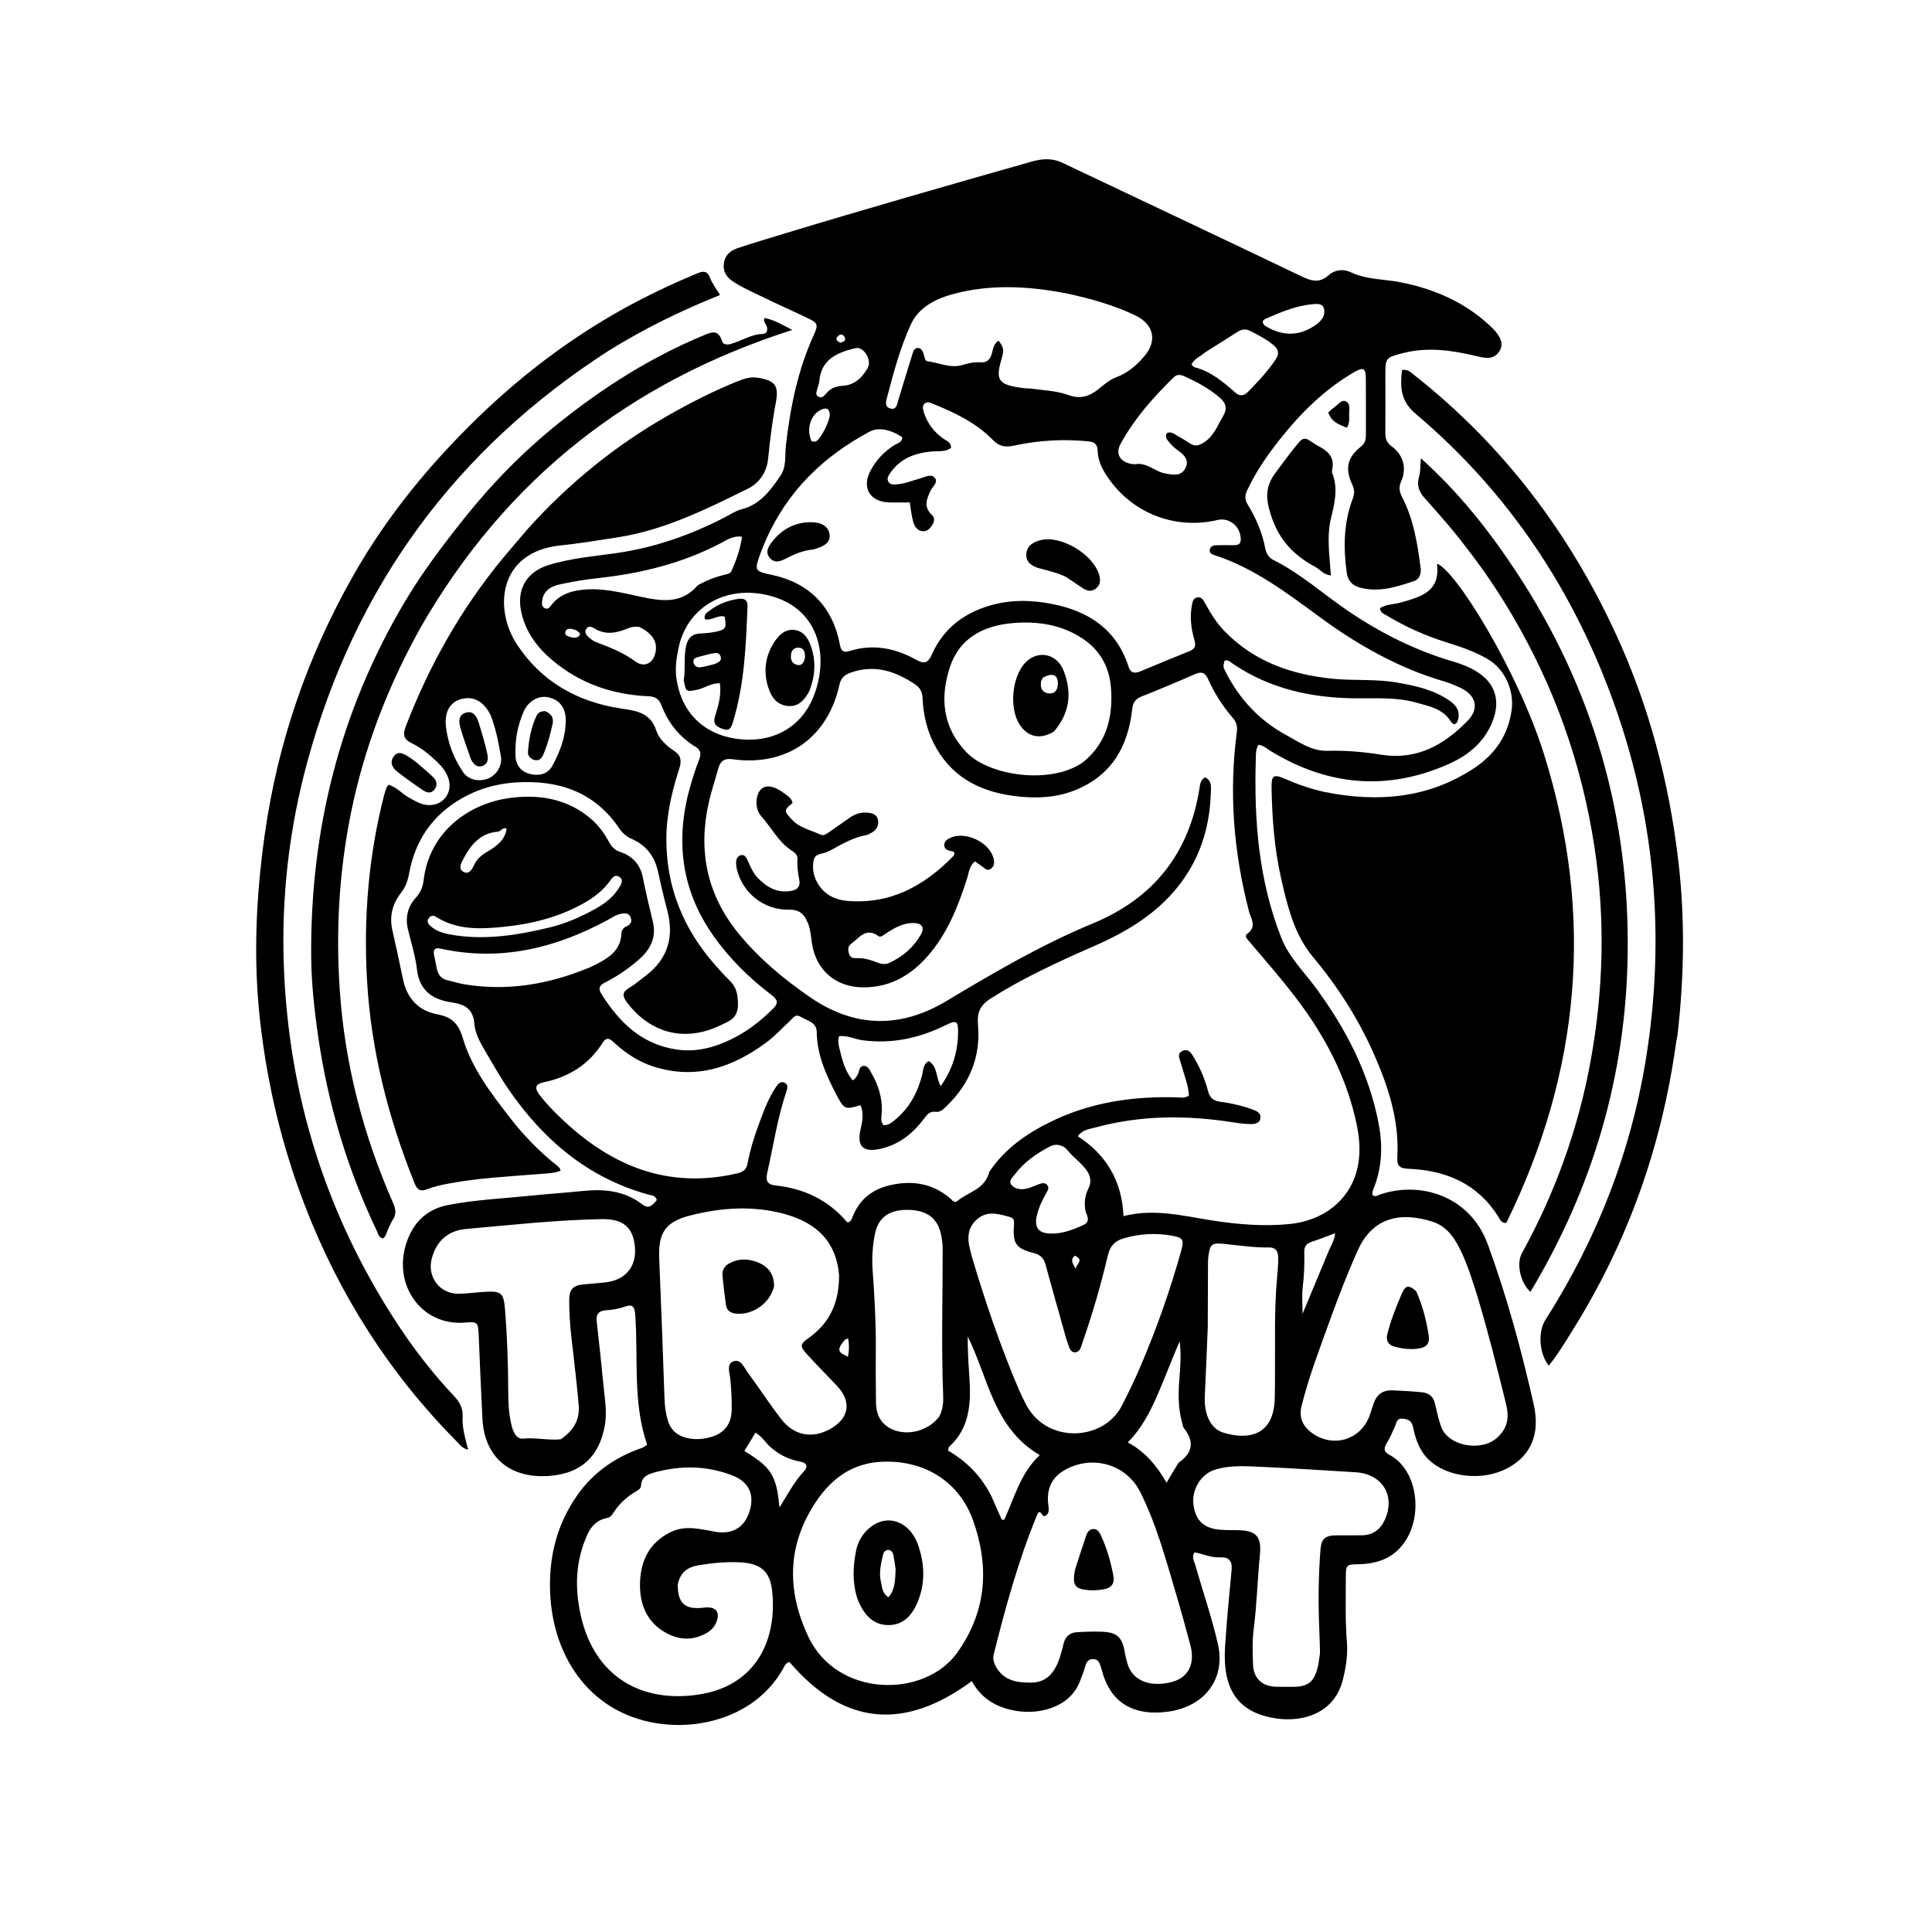 <svg version="1.1" id="Layer_1" xmlns="http://www.w3.org/2000/svg" xmlns:xlink="http://www.w3.org/1999/xlink" x="0px" y="0px"
	 width="100%" viewBox="0 0 1024 1024" enable-background="new 0 0 1024 1024" xml:space="preserve">
<path fill="#000000" opacity="1" stroke="none" 
	d="
M407.898,159.188 
	C401.463,155.968 395.138,153.376 389.319,149.743 
	C385.649,147.452 383.235,144.73 383.643,140.064 
	C384.053,135.379 386.964,132.855 390.964,131.526 
	C399.016,128.849 407.146,126.402 415.268,123.94 
	C458.909,110.708 502.752,98.172 546.613,85.695 
	C552.231,84.097 557.584,83.659 563.101,86.281 
	C605.37,106.375 647.733,126.272 689.927,146.522 
	C695.304,149.102 699.494,150.138 704.332,145.765 
	C707.495,142.906 712.205,142.511 715.732,144.207 
	C724.287,148.32 733.57,147.865 742.475,149.64 
	C760.146,153.165 776.138,160.057 789.48,172.456 
	C789.968,172.91 790.477,173.343 790.945,173.816 
	C795.723,178.63 797.001,182.497 794.74,186.096 
	C791.644,191.026 786.816,189.754 782.562,188.745 
	C769.637,185.68 756.758,183.759 743.58,187.16 
	C734.457,189.514 734.266,189.631 734.273,198.758 
	C734.28,209.09 734.35,219.423 734.263,229.755 
	C734.238,232.659 735.072,234.722 737.541,236.51 
	C743.729,240.989 745.766,248.072 742.673,255.046 
	C741.283,258.178 741.633,260.527 743.141,263.432 
	C749.22,275.148 751.251,287.992 752.964,300.88 
	C753.365,303.901 752.462,306.974 749.466,307.978 
	C740.331,311.04 731.164,314.028 721.207,311.545 
	C716.613,310.4 714.377,307.754 713.775,303.35 
	C711.95,289.986 712.165,276.781 717.09,263.988 
	C718.049,261.497 717.863,259.257 716.708,256.797 
	C712.743,248.354 714.111,242.391 721.397,236.655 
	C723.551,234.959 723.96,232.932 723.959,230.536 
	C723.954,220.537 724.013,210.538 723.921,200.54 
	C723.872,195.189 722.618,194.431 717.968,197.112 
	C702.131,206.241 689.408,218.893 678.174,233.097 
	C671.558,241.461 665.507,250.232 660.987,259.982 
	C659.74,262.671 659.739,264.828 661.315,267.416 
	C665.67,274.564 668.998,282.172 670.56,290.471 
	C671.075,293.206 672.371,295.537 674.946,296.816 
	C689.386,303.992 701.305,314.864 714.526,323.828 
	C731.764,335.515 750.1,344.737 770.101,350.604 
	C774.589,351.921 778.929,353.601 782.916,356.102 
	C792.001,361.801 795.112,370.494 791.68,380.665 
	C787.657,392.592 778.763,400.103 767.863,404.939 
	C735.268,419.403 703.71,416.541 673.408,398.02 
	C671.453,396.825 669.782,395.054 667.023,394.771 
	C665.433,397.237 665.661,400.202 665.583,402.863 
	C664.642,435.03 667.152,466.713 679.118,497.055 
	C683.195,507.392 691.109,515 697.489,523.688 
	C713.453,545.428 725.62,568.872 730.723,595.608 
	C732.855,606.777 732.568,617.776 728.592,628.562 
	C728.033,630.079 727.08,631.574 727.473,633.406 
	C728.941,634.646 730.267,633.503 731.583,633.061 
	C753.128,625.826 779.233,634.006 788.565,659.54 
	C798.705,687.285 806.428,715.666 812.905,744.397 
	C816.472,760.222 811.257,771.595 799.119,778.109 
	C786.031,785.133 767.476,783.229 757.43,773.827 
	C752.44,769.157 750.321,762.973 748.985,756.6 
	C748.291,753.293 746.769,752.322 743.706,751.936 
	C740.128,751.484 740.221,754.173 739.299,756.15 
	C737.964,759.015 736.811,762.002 735.142,764.662 
	C733.401,767.436 733.184,769.36 736.42,771.087 
	C751.178,778.962 753.938,801.946 745.462,815.84 
	C739.614,825.424 730.758,828.823 720.158,829.077 
	C713.54,829.235 713.33,829.326 713.319,835.837 
	C713.3,847.328 712.947,858.817 713.888,870.307 
	C714.434,876.975 713.395,883.601 711.801,890.099 
	C707.404,908.026 690.855,912.695 677.259,910.921 
	C656.363,908.193 647.843,895.655 649.299,872.924 
	C650.171,859.318 651.471,845.736 652.773,832.162 
	C653.228,827.42 651.378,825.153 646.728,825.437 
	C641.948,825.73 637.671,823.562 633.124,822.797 
	C631.405,825.325 632.972,827.476 633.567,829.581 
	C637.5,843.508 642.276,857.183 645.503,871.327 
	C649.831,890.291 637.967,904.707 619.051,907.212 
	C614.276,907.845 609.435,907.963 604.64,906.902 
	C593.902,904.525 587.792,897.448 584.609,887.355 
	C584.209,886.086 583.926,884.777 583.491,883.521 
	C582.782,881.473 582.219,879.309 579.308,879.353 
	C576.524,879.396 575.755,881.191 575.103,883.443 
	C574.318,886.156 573.342,888.825 572.273,891.441 
	C566.444,905.717 550.002,908.574 539.1,906.881 
	C528.648,905.258 520.24,900.561 515.086,891.022 
	C479.578,917.248 447.415,914.829 418.44,880.918 
	C416.244,881.299 415.675,883.435 414.71,885.083 
	C400.683,909.009 373.231,916.268 351.51,913.831 
	C313.87,909.606 292.8,879.126 291.564,843.553 
	C290.911,824.754 295.268,807.592 306.181,792.2 
	C314.033,781.126 324.534,773.498 337.096,768.556 
	C339.077,767.777 341.265,767.359 342.976,765.676 
	C335.246,743.155 338.372,719.616 336.664,696.512 
	C336.402,692.973 335.434,691.071 331.479,692.457 
	C328.168,693.618 324.742,694.288 321.22,694.47 
	C317.571,694.658 315.835,696.42 316.267,700.277 
	C317.529,711.517 318.741,722.764 319.825,734.023 
	C320.523,741.28 321.889,748.463 320.516,755.876 
	C317.582,771.706 308.351,780.587 292.298,782.163 
	C286.803,782.702 281.318,782.411 275.974,780.775 
	C263.904,777.081 256.463,766.744 255.706,752.176 
	C254.928,737.212 254.339,722.238 253.709,707.267 
	C253.442,700.923 252.927,700.414 246.725,700.975 
	C222.581,703.158 206.653,679.302 216.509,655.833 
	C220.521,646.279 227.64,640.586 237.645,638.651 
	C252.048,635.867 266.718,635.236 281.279,633.746 
	C290.55,632.797 299.853,632.157 309.127,631.225 
	C320.385,630.093 331.081,631.148 340.427,638.36 
	C344.102,641.196 346.073,638.478 348.141,636.047 
	C347.454,633.575 345.433,633.645 343.738,633.177 
	C311.642,624.327 287.997,604.177 269.503,577.312 
	C264.978,570.739 261.078,563.728 257.02,556.843 
	C254.387,552.376 251.798,547.608 251.393,542.516 
	C250.753,534.497 246.182,532.275 239.179,531.246 
	C229.323,529.797 222.314,525.089 221.015,513.898 
	C220.177,506.674 217.89,499.616 216.209,492.493 
	C214.717,486.174 216.132,480.437 220.433,475.778 
	C223,472.997 224.122,469.982 224.541,466.446 
	C227.544,441.076 248.467,425.234 272.075,422.71 
	C287.234,421.09 301.248,423.791 313.198,433.981 
	C317.323,437.499 320.406,441.862 322.949,446.549 
	C324.323,449.084 326.046,450.63 328.745,451.547 
	C335.224,453.747 339.312,458.086 340.7,465.01 
	C342.267,472.83 344.099,480.6 345.991,488.349 
	C348.069,496.863 344.734,503.298 338.521,508.684 
	C333.088,513.393 327.21,517.462 320.762,520.687 
	C318.234,521.951 316.734,523.561 318.625,526.585 
	C328.067,541.682 339.916,553.469 358.523,556.254 
	C369.018,557.825 378.729,555.206 387.981,550.647 
	C396.107,546.643 403.191,541.118 409.638,534.73 
	C412.659,531.736 412.346,529.94 408.906,527.333 
	C397.034,518.333 386.487,507.935 377.906,495.681 
	C360.614,470.988 357.797,444.129 366.162,415.669 
	C367.475,411.203 368.95,406.772 370.62,402.429 
	C371.755,399.477 371.405,397.493 368.541,395.751 
	C359.981,390.543 354.085,383.04 350.541,373.719 
	C349.309,370.476 347.21,369.165 343.759,369.02 
	C324.722,368.223 307.532,362.353 292.802,349.973 
	C284.687,343.154 278.631,335.002 276.29,324.447 
	C273.652,312.555 278.989,303.181 290.6,299.545 
	C302.418,295.844 314.739,294.877 326.904,293.124 
	C347.069,290.217 365.962,283.562 384.006,274.276 
	C386.968,272.752 389.835,270.755 392.994,269.951 
	C402.903,267.427 408.306,259.982 413.606,252.233 
	C416.966,247.318 415.919,241.593 416.53,236.26 
	C418.834,216.152 422.736,196.506 431.146,177.954 
	C433.858,171.971 433.625,171.24 427.704,168.414 
	C421.244,165.33 414.728,162.363 407.898,159.188 
M524.396,621.036 
	C532.54,608.886 544.018,600.867 556.932,594.541 
	C577.954,584.245 600.306,580.991 623.439,581.605 
	C625.543,581.66 627.768,582.243 630.156,580.723 
	C629.858,574.84 627.451,569.318 625.913,563.598 
	C625.293,561.293 623.575,558.443 626.766,556.997 
	C630.016,555.525 631.565,558.416 632.902,560.684 
	C636.131,566.159 638.644,571.991 640.241,578.135 
	C641.152,581.642 642.811,583.384 646.587,583.909 
	C652.672,584.756 658.721,586.069 664.502,588.285 
	C666.429,589.023 668.327,590.132 668.067,592.531 
	C667.764,595.317 665.291,595.776 663.157,595.78 
	C660.179,595.786 657.176,595.419 654.224,594.952 
	C629.449,591.031 604.807,590.943 580.44,597.63 
	C577.399,598.464 573.845,598.652 571.245,602.216 
	C586.384,612.069 594.721,625.959 595.459,644.571 
	C612.033,640.356 627.34,644.554 642.742,646.916 
	C656.113,648.966 669.455,650.083 683.008,648.818 
	C701.09,647.13 714.788,636.662 719.101,620.557 
	C721.308,612.315 720.768,604.048 719.036,595.832 
	C714.321,573.464 704.496,553.413 691.294,534.887 
	C682.383,522.382 672.218,510.907 662.31,499.219 
	C661.242,497.958 659.374,496.081 660.948,494.992 
	C666.416,491.209 662.993,486.931 661.967,482.979 
	C653.845,451.682 651.283,420.034 655.553,387.916 
	C655.925,385.121 655.372,382.755 653.451,380.536 
	C648.078,374.328 643.652,367.457 640.33,359.953 
	C638.751,356.387 636.766,355.82 633.28,357.352 
	C623.98,361.437 614.601,365.353 605.161,369.107 
	C601.82,370.436 600.472,372.273 600.056,376.023 
	C597.866,395.78 589.106,411.094 569.759,418.847 
	C560.043,422.741 549.834,423.224 539.736,422.153 
	C521.58,420.229 505.971,413.363 496.315,396.615 
	C491.538,388.329 489.37,379.344 488.968,369.917 
	C488.832,366.733 487.585,364.454 485.116,362.795 
	C474.573,355.709 463.447,351.957 450.714,356.572 
	C447.43,357.762 445.723,359.379 444.901,363.05 
	C438.581,391.3 416.742,406.388 388.162,402.401 
	C384.035,401.825 381.841,403.28 380.78,407.1 
	C379.088,413.191 377.05,419.202 375.665,425.36 
	C369.908,450.97 374.665,474.225 391.459,494.787 
	C402.318,508.083 415.307,518.848 429.386,528.561 
	C453.183,544.979 477.585,545.006 501.691,530.531 
	C526.861,515.417 552.139,500.66 579.309,489.404 
	C611.384,476.117 630.195,452.399 635.72,418.119 
	C636.08,415.887 636.159,413.416 638.696,412.026 
	C642.472,413.729 641.847,417.467 641.762,420.238 
	C641.306,434.929 637.876,448.876 630.157,461.586 
	C618.366,481.001 600.306,492.482 580.123,501.334 
	C561.202,509.633 542.435,518.175 524.926,529.351 
	C519.232,532.985 517.798,536.927 518.357,543.275 
	C519.831,560.049 513.97,574.303 501.949,586.037 
	C500.277,587.668 498.466,589.622 495.998,589.293 
	C492.647,588.846 491.314,590.84 489.652,593.046 
	C483.994,600.556 476.944,606.305 467.665,608.647 
	C460.034,610.573 453.417,609.953 456.174,598.297 
	C457.123,594.285 457.918,589.955 456.096,585.794 
	C447.808,588.276 447.373,587.914 443.406,580.376 
	C437.855,569.829 433.033,559.165 432.873,546.883 
	C432.805,541.689 427.623,540.953 424.242,538.867 
	C421.472,537.159 420.057,539.915 418.43,541.375 
	C414.465,544.934 410.896,548.997 406.653,552.168 
	C388.577,565.681 368.918,572.535 346.292,565.265 
	C338.55,562.778 331.898,558.443 325.91,552.979 
	C324.003,551.24 321.798,548.857 319.452,552.6 
	C312.114,564.31 301.405,570.901 288.026,573.661 
	C283.831,574.526 283.211,576.62 285.81,580.091 
	C289.316,584.772 293.422,588.927 297.644,592.956 
	C323.834,617.951 353.892,630.392 390.587,621.957 
	C394.143,621.14 395.656,619.8 396.288,616.376 
	C397.497,609.823 399.436,603.436 401.729,597.179 
	C404.419,589.836 406.986,582.416 411.446,575.885 
	C412.492,574.354 413.895,572.801 415.997,573.947 
	C417.851,574.958 417.373,576.839 416.839,578.418 
	C412.077,592.501 409.907,607.187 406.666,621.624 
	C405.753,625.689 406.521,627.843 411.114,628.332 
	C426.11,629.931 438.924,635.983 448.848,647.612 
	C449.01,647.802 449.459,647.747 449.8,647.81 
	C451.302,647.067 451.618,645.505 452.188,644.166 
	C455.781,635.731 462.113,630.579 470.939,628.381 
	C482.781,625.433 493.712,626.935 503.372,634.917 
	C504.534,635.877 505.735,638.006 507.556,636.469 
	C513.193,631.711 522.026,630.466 524.396,621.036 
M405.887,286.295 
	C404.945,288.607 403.921,290.889 403.077,293.236 
	C399.729,302.539 399.848,302.729 409.26,304.733 
	C428.883,308.911 441.413,321.632 445.133,341.578 
	C445.799,345.149 446.997,346.075 450.43,345.011 
	C462.813,341.172 474.543,343.522 485.544,349.665 
	C489.848,352.069 491.904,351.393 493.863,346.963 
	C499.84,333.442 510.482,325.17 524.459,321.016 
	C535.569,317.713 546.843,317.929 558.078,320.201 
	C577.339,324.096 591.892,333.814 598.182,353.43 
	C599.29,356.887 601.554,357.03 604.487,355.804 
	C613.09,352.208 621.704,348.639 630.356,345.165 
	C633.222,344.015 634.018,342.378 633.106,339.339 
	C631.324,333.402 630.588,327.309 631.674,321.106 
	C631.996,319.268 632.263,317.236 634.338,316.695 
	C636.834,316.043 637.872,318.159 638.809,319.877 
	C641.69,325.163 644.843,330.238 649.071,334.579 
	C664.764,350.689 684.498,357.559 706.327,359.744 
	C717.597,360.872 729.008,359.797 740.2,361.718 
	C750.218,363.439 760.165,365.592 768.712,371.665 
	C772.174,374.125 773.946,377.294 772.761,381.539 
	C772.13,383.798 770.465,384.844 768.941,382.395 
	C764.679,375.549 757.481,374.326 750.635,372.398 
	C740.039,369.414 729.149,370.228 718.347,370.124 
	C695.054,369.9 673.088,365.111 653.482,351.833 
	C652.189,350.957 650.981,349.466 649.045,350.174 
	C648.262,353.298 648.2,353.33 649.626,356.14 
	C656.915,370.499 667.446,381.826 681.616,389.543 
	C688.58,393.336 695.304,398.213 703.733,397.954 
	C713.278,397.661 722.733,398.528 732.089,400.018 
	C750.984,403.029 765.389,394.803 777.843,382.06 
	C784.244,375.51 782.352,368.375 773.91,364.491 
	C771.193,363.241 768.414,362.045 765.552,361.208 
	C741.239,354.1 719.612,341.831 699.337,326.943 
	C681.874,314.12 664.597,300.988 643.588,294.2 
	C642.286,293.779 640.976,293.122 641.185,291.465 
	C641.376,289.946 642.631,289.106 643.998,289.039 
	C647.315,288.879 650.644,288.963 653.969,288.956 
	C655.996,288.952 657.594,288.535 657.622,285.977 
	C657.694,279.175 651.679,274.094 645.276,275.613 
	C623.455,280.79 601.017,272.412 587.973,254.182 
	C584.738,249.661 581.974,244.831 581.797,239.146 
	C581.685,235.517 580.195,234.263 576.741,233.919 
	C563.534,232.604 550.442,233.375 537.528,236.177 
	C533.011,237.158 529.675,236.707 526.336,233.282 
	C517.426,224.14 506.156,218.724 494.497,214.037 
	C492.948,213.414 491.195,212.586 489.871,214.092 
	C488.664,215.466 489.258,217.25 489.779,218.852 
	C491.65,224.605 495.144,229.092 500.111,232.558 
	C501.746,233.699 504.141,234.441 504.096,237.338 
	C501.064,239.676 497.449,238.988 494.055,239.275 
	C485.046,240.038 477.146,242.945 471.807,250.759 
	C470.884,252.109 469.857,253.643 470.875,255.377 
	C471.916,257.149 473.775,256.797 475.39,256.685 
	C479.755,256.383 483.776,254.656 487.936,253.499 
	C490.441,252.802 493.511,250.99 495.443,253.229 
	C497.427,255.528 494.422,257.71 493.372,259.814 
	C491.111,264.345 489.354,268.69 493.957,272.941 
	C495.286,274.169 495.407,276.065 494.509,277.592 
	C493.331,279.599 491.817,281.71 489.194,281.574 
	C486.34,281.427 484.735,279.087 484.057,276.715 
	C483.072,273.264 482.754,269.622 482.191,266.298 
	C478.318,266.298 474.686,266.401 471.063,266.278 
	C461.148,265.943 456.687,258.558 461.244,249.746 
	C464.277,243.881 468.708,239.167 474.411,235.699 
	C476.001,234.732 478.336,234.319 478.184,231.688 
	C471.852,227.533 465.482,226.334 460.918,228.777 
	C436.56,241.811 417.518,260 405.887,286.295 
M444.718,675.746 
	C443.317,659 433.726,648.222 415.499,643.342 
	C399.007,638.928 382.504,640.034 366.148,644.142 
	C352.675,647.526 348.802,653.29 349.398,667.138 
	C350.463,691.921 351.343,716.713 352.209,741.505 
	C352.344,745.37 352.821,749.125 353.934,752.816 
	C355.406,757.698 358.583,760.72 363.533,762.018 
	C367.857,763.151 372.11,762.91 376.365,761.786 
	C383.705,759.846 387.591,755.06 387.808,747.406 
	C387.964,741.912 387.581,736.441 387.066,730.955 
	C386.764,727.735 384.85,722.932 388.805,721.509 
	C392.634,720.132 394.41,724.851 396.384,727.532 
	C402.406,735.711 407.928,744.271 414.167,752.275 
	C420.964,760.995 430.604,762.636 439.994,757.41 
	C450.155,751.755 451.551,742.899 443.579,734.481 
	C438.311,728.918 432.896,723.489 427.745,717.82 
	C423.851,713.534 423.96,712.458 428.576,709.188 
	C439.835,701.211 444.857,690.23 444.718,675.746 
M783.37,688.065 
	C780.575,679.181 777.907,670.252 773.728,661.876 
	C770.516,655.438 766.346,649.763 759.224,647.507 
	C742.917,642.344 727.768,644.641 719.627,662.758 
	C714.231,674.765 709.489,687.012 705.029,699.368 
	C699.556,714.534 693.724,729.593 689.833,745.285 
	C688.437,750.912 690.27,755.531 694.702,758.999 
	C706.191,767.988 721.783,763.237 726.184,749.513 
	C726.794,747.613 727.432,745.721 728.076,743.831 
	C729.666,739.165 732.95,736.734 737.862,736.906 
	C743.175,737.092 748.491,737.425 753.782,737.94 
	C757.203,738.273 759.628,740.103 760.503,743.67 
	C761.532,747.862 762.358,752.141 763.824,756.181 
	C767.594,766.575 785.031,769.549 793.351,762.163 
	C799.505,756.7 799.888,750.765 798.153,743.776 
	C793.59,725.386 789.011,707 783.37,688.065 
M359.225,839.897 
	C359.188,849.726 363.053,853.239 372.68,852.128 
	C373.177,852.07 373.673,851.999 374.171,851.972 
	C379.51,851.682 381.64,854.45 379.818,859.444 
	C378.875,862.025 377.119,864.014 374.733,865.412 
	C368.001,869.357 360.999,869.449 354.178,866.065 
	C343.422,860.728 339.095,851.194 339.206,839.798 
	C339.323,827.743 343.83,817.803 355.372,812.088 
	C363.403,808.112 371.343,810.582 379.351,811.899 
	C388.53,813.409 394.958,809.291 397.471,800.382 
	C399.869,791.882 396.822,785.35 388.128,781.993 
	C374.65,776.789 360.815,776.594 346.94,780.409 
	C343.362,781.393 339.915,782.784 339.754,787.502 
	C339.706,788.9 338.446,789.711 337.242,790.405 
	C332.416,793.182 328.377,796.806 325.332,801.514 
	C324.445,802.886 323.579,804.239 321.649,804.591 
	C316.75,805.485 313.536,808.605 311.493,812.991 
	C304.951,827.041 304.529,841.738 307.886,856.495 
	C315.203,888.663 339.998,902.9 370.689,898.091 
	C400.623,893.4 412.078,869.298 409.239,843.098 
	C408.094,832.524 402.854,828.568 392.118,828.061 
	C384.76,827.714 377.46,828.4 370.234,829.614 
	C364.817,830.525 360.515,833.123 359.225,839.897 
M467.023,774.778 
	C451.94,775.55 440.969,783.476 432.848,795.429 
	C417.203,818.458 416.758,842.716 428.431,867.48 
	C443.735,899.95 490.183,900.244 507.501,875.746 
	C522.988,853.84 524.453,830.328 515.771,805.923 
	C508.399,785.203 489.829,773.628 467.023,774.778 
M555.755,798.522 
	C555.93,800.387 556.044,802.326 554.113,803.366 
	C552.218,804.388 552.356,801.135 550.593,801.482 
	C550.321,801.877 549.959,802.249 549.776,802.693 
	C539.838,826.72 532.978,851.708 526.688,876.87 
	C526.05,879.424 526.924,881.879 528.248,884.022 
	C532.484,890.876 539.214,891.91 546.523,891.828 
	C552.73,891.759 556.861,888.783 559.645,883.497 
	C561.682,879.629 562.676,875.407 563.71,871.219 
	C564.628,867.498 566.875,865.366 570.622,865.119 
	C574.768,864.845 578.938,864.711 583.09,864.815 
	C592.203,865.045 594.8,867.432 596.285,876.396 
	C596.555,878.027 596.994,879.635 597.421,881.236 
	C600.313,892.071 611.511,894.236 621.561,891.34 
	C630.085,888.884 633.512,881.641 630.877,871.791 
	C628.516,862.963 626.114,854.141 623.506,845.384 
	C618.002,826.9 613.061,808.174 604.377,790.847 
	C596.883,775.895 578.77,770.893 564.214,779.197 
	C557.304,783.139 554.302,789.601 555.755,798.522 
M540.02,736.521 
	C541.163,738.926 542.269,741.35 543.454,743.734 
	C554.344,765.641 584.768,763.846 594.433,745.347 
	C598.139,738.253 601.56,731.05 604.691,723.709 
	C613.184,703.795 620.366,683.407 626.159,662.547 
	C627.666,657.123 626.879,656.002 621.516,655.005 
	C612.697,653.367 603.987,653.847 595.35,656.423 
	C590.722,657.803 588.352,660.509 587.205,665.328 
	C583.505,680.866 579.112,696.231 573.829,711.317 
	C573.049,713.544 572.545,716.902 569.542,716.753 
	C567.004,716.627 566.593,713.502 565.749,711.371 
	C565.383,710.445 565.112,709.478 564.842,708.517 
	C561.243,695.703 557.61,682.898 554.089,670.063 
	C553.203,666.832 551.397,665.051 548.085,664.198 
	C538.336,661.685 536.711,659.257 537.428,648.975 
	C537.556,647.145 537.522,645.676 535.388,645.079 
	C529.556,643.449 523.58,641.553 518.224,645.929 
	C513.132,650.088 512.423,655.736 514.069,661.838 
	C514.415,663.121 514.633,664.439 515.01,665.711 
	C522.057,689.502 530.008,712.975 540.02,736.521 
M297.223,762.859 
	C303.349,758.669 307.243,753.191 306.744,745.452 
	C306.391,739.977 305.716,734.523 305.167,729.061 
	C303.82,715.655 301.55,702.325 301.697,688.793 
	C301.756,683.416 303.737,681.32 309.118,680.766 
	C313.092,680.357 317.086,680.136 321.053,679.67 
	C331.442,678.448 337.292,671.487 336.556,661.348 
	C335.781,650.673 330.348,645.96 319.077,646.161 
	C294.921,646.59 270.925,649.248 246.895,651.399 
	C237.305,652.258 231.117,657.954 228.779,667.334 
	C226.393,676.908 233.136,685.778 242.99,685.718 
	C247.47,685.691 251.942,685 256.425,684.73 
	C265.602,684.178 266.955,684.926 267.7,694.281 
	C268.849,708.716 269.327,723.201 269.376,737.698 
	C269.397,744.005 269.71,750.353 271.41,756.497 
	C272.25,759.533 274.011,762.825 277.254,762.491 
	C283.778,761.819 290.106,763.501 297.223,762.859 
M699.63,876.113 
	C699.51,871.957 699.445,867.798 699.259,863.645 
	C698.624,849.497 698.797,835.356 699.883,821.24 
	C700.324,815.503 702.46,813.806 708.317,813.758 
	C712.811,813.721 717.306,813.82 721.799,813.744 
	C727.773,813.643 731.784,810.613 734.129,805.207 
	C739.647,792.489 732.531,781.173 718.425,780.322 
	C701.825,779.319 685.229,778.195 668.616,777.474 
	C660.341,777.114 651.956,776.425 643.832,779.016 
	C636.463,781.366 631.5,789.56 632.558,797.57 
	C633.684,806.096 638.265,810.267 647.275,810.831 
	C650.263,811.019 653.264,810.972 656.259,811.035 
	C665.819,811.238 668.73,814.366 667.773,824.032 
	C666.477,837.107 666.173,850.255 664.507,863.312 
	C663.712,869.547 663.876,875.952 664.128,882.26 
	C664.423,889.649 668.985,893.799 676.318,894.006 
	C679.146,894.087 681.977,894.035 684.807,894.051 
	C693.295,894.097 696.522,891.616 698.472,883.398 
	C698.971,881.298 699.228,879.141 699.63,876.113 
M565.048,155.461 
	C544.727,151.608 524.472,150.438 504.211,156.116 
	C494.988,158.701 486.684,163.491 482.847,171.801 
	C477.161,184.115 473.62,197.427 470.161,210.631 
	C469.543,212.99 468.758,215.581 471.828,216.476 
	C475.14,217.442 475.382,214.527 476.056,212.289 
	C478.55,204.005 481.111,195.741 483.658,187.474 
	C484.11,186.006 484.686,184.433 486.498,184.438 
	C488.252,184.443 488.919,185.965 489.496,187.39 
	C490.097,188.876 489.835,191.259 491.787,191.506 
	C497.969,192.287 503.917,195.44 510.408,193.375 
	C513.431,192.413 516.562,191.804 519.761,192.041 
	C522.965,192.278 524.625,190.751 525.58,187.799 
	C526.405,185.25 526.464,182.173 529.311,180.583 
	C531.84,184.156 532.41,184.959 530.789,190.457 
	C527.434,201.835 529.28,204.109 542.946,205.76 
	C543.936,205.88 544.953,205.783 545.939,205.919 
	C552.854,206.87 559.959,207.058 566.554,209.458 
	C572.474,211.612 577.28,210.105 581.882,206.499 
	C585.017,204.042 587.931,201.298 591.793,199.879 
	C597.92,197.628 602.686,193.367 606.76,188.514 
	C613.467,180.523 611.405,171.845 601.913,167.261 
	C590.451,161.726 578.281,158.308 565.048,155.461 
M574.273,403.82 
	C586.628,393.623 589.942,380.022 588.857,364.82 
	C588.047,353.476 583.016,344.428 573.442,338.219 
	C562.362,331.033 549.937,329.17 537.06,330.227 
	C521.483,331.506 508.639,338.01 503.501,353.5 
	C498.076,369.857 499.572,385.685 512.467,398.937 
	C524.506,411.308 557.234,416.088 574.273,403.82 
M497.706,750.992 
	C499.75,747.359 500.048,743.365 499.889,739.35 
	C498.868,713.536 499.667,687.719 499.633,661.904 
	C499.629,659.101 499.236,656.238 498.583,653.508 
	C496.585,645.159 490.567,641.171 480.485,641.242 
	C471.221,641.308 465.489,645.418 463.777,653.792 
	C462.475,660.163 462.032,666.675 462.506,673.189 
	C463.51,686.983 464.291,700.781 464.202,714.621 
	C464.14,724.287 464.126,733.955 464.293,743.618 
	C464.387,749.054 466.341,753.807 471.218,756.713 
	C479.307,761.533 491.373,759.123 497.706,750.992 
M640.137,703.475 
	C639.623,715.617 639.183,727.764 638.569,739.901 
	C638.086,749.459 641.542,757.286 648.454,759.359 
	C661.41,763.246 674.932,761.207 675.629,741.577 
	C675.783,737.25 675.746,732.916 675.776,728.585 
	C675.896,711.603 675.321,694.608 676.831,677.653 
	C677.156,674.008 677.529,670.346 677.485,666.696 
	C677.449,663.709 676.578,661.133 672.611,661.183 
	C664.605,661.283 656.686,660.114 648.742,659.277 
	C642.254,658.594 641.267,659.471 640.468,666.01 
	C640.247,667.822 640.257,669.667 640.249,671.498 
	C640.199,681.826 640.177,692.154 640.137,703.475 
M358.328,358.154 
	C360.48,376.662 372.03,388.824 390.025,391.53 
	C408.159,394.257 423.68,386.464 430.644,370.484 
	C439.574,349.992 435.529,322.85 407.935,315.708 
	C385.11,309.801 364.239,321.445 359.646,343.398 
	C358.693,347.952 357.927,352.555 358.328,358.154 
M312.36,512.85 
	C313.707,512.195 315.069,511.569 316.398,510.882 
	C323.108,507.415 329.071,503.387 329.369,494.709 
	C329.427,493.021 330.46,491.645 332.2,490.903 
	C334.402,489.962 335.136,488.232 334.172,486.018 
	C333.244,483.884 331.263,483.999 329.443,484.273 
	C326.578,484.704 324.24,486.443 321.766,487.778 
	C293.981,502.771 264.842,509.701 233.349,502.754 
	C230.624,502.153 229.528,503.215 230.025,505.924 
	C230.415,508.045 230.917,510.145 231.285,512.269 
	C231.889,515.761 233.154,518.648 237.07,519.518 
	C240.148,520.201 243.165,521.219 246.269,521.726 
	C268.916,525.427 290.629,521.821 312.36,512.85 
M601.515,246.08 
	C607.687,244.837 611.961,249.877 617.493,250.928 
	C621.846,251.755 626.207,252.529 628.414,247.91 
	C630.443,243.66 627.377,240.838 624.02,238.486 
	C622.404,237.354 620.968,235.894 619.682,234.386 
	C618.538,233.046 617.25,231.539 618.498,229.479 
	C620.723,228.6 622.332,230.002 624.01,230.955 
	C626.324,232.268 628.608,233.64 630.839,235.089 
	C633.444,236.779 635.428,236.154 638.054,234.522 
	C643.427,231.183 645.226,225.608 648.199,220.691 
	C650.5,216.886 650.075,213.954 646.779,211.03 
	C641.096,205.989 634.514,202.506 627.669,199.417 
	C625.711,198.534 623.844,198.281 622.14,199.942 
	C611.252,210.551 601.228,221.908 593.9,235.297 
	C590.806,240.949 594.11,245.678 601.515,246.08 
M525.51,793.137 
	C527.328,797.258 529.146,801.378 530.964,805.499 
	C531.417,805.479 531.869,805.458 532.321,805.437 
	C537.696,793.626 540.968,780.677 551.084,771.239 
	C526.53,756.846 523.862,730.241 512.925,708.387 
	C512.849,715.565 513.302,722.598 513.77,729.63 
	C514.684,743.365 514.244,756.701 502.978,766.921 
	C502.685,767.187 502.734,767.831 502.498,768.832 
	C512.194,774.511 520.07,782.204 525.51,793.137 
M444.916,555.707 
	C446.374,561.68 447.784,567.677 451.962,572.628 
	C453.761,571.48 454.2,570.235 454.808,569.051 
	C455.587,567.532 455.376,565.016 457.803,564.959 
	C460.203,564.903 460.934,567.189 461.912,568.854 
	C465.518,574.995 467.553,581.556 467.408,588.788 
	C467.358,591.294 466.35,594.076 468.31,596.392 
	C471.226,596.422 473.062,594.631 474.943,593.046 
	C482.221,586.914 486.38,578.939 488.736,569.837 
	C489.402,567.266 489.189,564.12 492.192,562.386 
	C497.066,565.236 495.9,570.947 498.587,575.661 
	C504.813,566.873 507.587,557.714 507.786,547.736 
	C507.922,540.993 507.045,540.472 501.134,543.399 
	C487.225,550.287 472.686,553.403 457.136,551.357 
	C452.961,550.808 449.025,548.616 444.714,549.193 
	C444.057,551.335 444.31,553.133 444.916,555.707 
M371.15,309.496 
	C375.118,307.331 379.323,305.786 383.704,304.708 
	C385.167,304.348 386.998,304.152 387.622,302.783 
	C390.265,296.985 392.365,290.995 393.293,284.439 
	C388.673,283.87 385.514,286.034 382.392,287.686 
	C361.927,298.514 339.964,303.912 317.111,306.396 
	C310.515,307.113 303.931,308.193 297.443,309.578 
	C292.826,310.564 288.355,312.364 287.443,317.974 
	C287.179,319.595 286.945,321.533 288.812,322.392 
	C290.556,323.194 291.482,321.697 292.415,320.497 
	C296.368,315.413 301.892,313.433 308.016,312.67 
	C318.645,311.345 328.856,313.992 339.068,316.178 
	C350.165,318.554 360.993,320.444 369.664,310.386 
	C369.871,310.145 370.218,310.024 371.15,309.496 
M575.504,642.582 
	C574.531,638.225 574.823,634.024 576.868,629.975 
	C578.61,626.528 578.116,623.322 575.849,620.185 
	C572.991,616.231 568.91,613.5 565.841,609.688 
	C563.723,607.057 559.989,605.764 556.312,607.725 
	C549.218,611.51 542.665,616.021 537.79,622.553 
	C536.673,624.049 534.509,625.735 535.93,627.76 
	C537.251,629.645 539.664,630.405 542.106,630.28 
	C545.338,630.115 548.134,628.508 551.105,627.475 
	C552.573,626.964 554.11,626.821 555.179,628.278 
	C556.131,629.575 555.434,630.78 554.755,631.969 
	C552.523,635.875 550.571,639.909 549.544,644.321 
	C548.09,650.565 550.393,653.636 556.7,653.818 
	C563.033,654.001 568.772,651.768 574.383,649.199 
	C577.163,647.925 577.046,645.709 575.504,642.582 
M624.668,775.266 
	C632.02,770.194 633.252,764.192 627.54,757.028 
	C626.959,756.298 626.864,755.167 626.588,754.21 
	C624.193,745.896 624.507,737.428 625.242,728.953 
	C625.762,722.952 625.988,716.967 625.227,710.94 
	C621.195,720.155 617.767,729.514 613.806,738.641 
	C609.85,747.758 605.474,756.711 597.742,764.506 
	C607.031,769.504 613.097,776.847 618.304,785.886 
	C620.584,782.023 622.408,778.932 624.668,775.266 
M638.431,186.958 
	C636.226,189.082 632.883,190.008 631.513,193.286 
	C632.141,193.833 632.565,194.502 633.123,194.643 
	C641.851,196.861 648.433,202.499 654.943,208.25 
	C657.432,210.45 659.822,209.406 661.593,207.577 
	C666.784,202.212 671.941,196.814 676.11,190.535 
	C678.258,187.3 677.617,185.076 674.866,182.821 
	C671.093,179.73 666.811,177.52 662.499,175.334 
	C660.167,174.152 658.081,174.502 655.926,175.891 
	C650.327,179.499 644.659,182.999 638.431,186.958 
M291.146,491.605 
	C297.991,490.002 304.485,487.369 310.732,484.26 
	C317.59,480.847 324.33,477.06 328.36,470.081 
	C329.327,468.406 330.625,466.322 328.297,464.775 
	C326.01,463.256 324.63,465.045 323.431,466.729 
	C319.681,471.998 314.7,475.758 309.099,478.888 
	C295.926,486.248 281.63,489.767 266.79,491.257 
	C254.462,492.495 242.151,492.995 231.012,485.903 
	C229.529,484.959 228.112,485.321 227.138,486.839 
	C226.09,488.472 226.984,489.747 228.129,490.782 
	C231.758,494.063 236.332,495.002 240.961,495.699 
	C257.725,498.224 274.091,495.707 291.146,491.605 
M409.575,767.99 
	C406.263,765.612 404.386,761.655 400.43,759.343 
	C398.402,762.669 396.549,765.709 394.53,769.021 
	C400.058,772.654 405.445,775.612 408.752,781.168 
	C412.028,786.67 412.423,792.787 413.153,798.971 
	C417.325,792.354 420.736,785.666 425.854,780.124 
	C428.613,777.137 427.616,775.368 424.08,774.682 
	C418.918,773.682 414.226,771.775 409.575,767.99 
M338.901,332.315 
	C336.89,332.004 334.942,332.191 333.045,332.97 
	C327.041,335.438 321.066,336.838 314.978,333.048 
	C313.644,332.217 311.703,331.43 310.617,333.449 
	C309.691,335.172 310.767,336.69 312.075,337.803 
	C313.201,338.76 314.425,339.743 315.78,340.264 
	C323.029,343.052 330.189,345.721 336.609,350.498 
	C341.714,354.295 346.697,351.295 347.582,344.937 
	C348.291,339.839 345.628,335.655 338.901,332.315 
M458.211,197.648 
	C458.903,196.513 459.806,195.454 460.247,194.229 
	C461.788,189.948 457.413,183.582 453.518,184.508 
	C443.896,186.797 435.252,190.27 434.238,202.093 
	C434.126,203.397 433.517,204.651 433.24,205.95 
	C432.943,207.348 431.906,208.97 433.508,210.088 
	C435.343,211.369 436.783,209.91 437.775,208.688 
	C440.159,205.751 443.011,204.668 446.833,204.451 
	C451.233,204.2 455.101,202.016 458.211,197.648 
M670.435,172.652 
	C679.73,178.345 688.8,178.443 697.824,171.886 
	C700.678,169.813 702.443,167.114 701.823,163.924 
	C701.16,160.515 697.715,161.013 695.146,161.283 
	C686.614,162.181 678.781,165.464 671.015,168.856 
	C669.642,169.456 668.245,170.48 670.435,172.652 
M704.017,663.605 
	C705.15,660.568 707.219,657.867 707.642,653.632 
	C703.138,655.295 699.21,656.879 695.19,658.183 
	C692.388,659.092 691.199,660.693 691.283,663.679 
	C691.456,669.833 691.222,675.965 690.48,682.112 
	C689.945,686.543 690.376,691.091 690.376,696.354 
	C695.025,685.183 699.37,674.74 704.017,663.605 
M258.696,451.194 
	C263.339,448.302 267.744,445.224 268.527,439.093 
	C266.296,438.419 265.566,440.66 263.87,440.798 
	C254.659,441.548 249.572,447.652 245.653,455.147 
	C244.434,457.477 242.614,460.447 245.735,462.14 
	C248.563,463.674 250.241,460.747 251.253,458.534 
	C252.724,455.315 255.111,453.215 258.696,451.194 
M430.17,233.925 
	C430.961,233.938 431.898,234.234 432.518,233.914 
	C435.227,232.522 440.201,222.362 439.783,219.284 
	C439.432,216.696 438.134,215.966 435.618,216.976 
	C429.923,219.262 427.002,227.152 430.17,233.925 
M446.02,712.427 
	C443.083,716.656 446.4,717.51 449.392,719.099 
	C450.181,715.555 450.018,712.552 449.58,709.5 
	C447.648,709.565 447.203,710.969 446.02,712.427 
M305.285,334.034 
	C304.504,333.793 303.737,333.475 302.939,333.327 
	C301.541,333.069 300.23,333.331 299.674,334.8 
	C299.263,335.886 299.932,336.781 300.91,337.15 
	C302.909,337.903 305.131,338.705 306.929,337.059 
	C308.025,336.056 306.991,334.997 305.285,334.034 
M569.659,665.545 
	C566.662,668.164 569.224,670.309 570.195,672.607 
	C570.085,670.196 575.004,667.838 569.659,665.545 
M445.281,181.631 
	C446.92,181.207 448.764,180.792 447.562,178.485 
	C447.005,177.417 445.656,176.94 444.603,177.756 
	C443.12,178.905 442.507,180.331 445.281,181.631 
z"/>
<path fill="#000000" opacity="1" stroke="none" 
	d="
M702.12,419.774 
	C730.324,425.419 756.953,423.166 781.187,407.218 
	C792.197,399.972 799.336,389.84 801.204,376.335 
	C802.633,365.998 797.624,354.707 788.641,349.414 
	C781.701,345.325 774.113,342.798 766.483,340.399 
	C755.47,336.936 744.992,332.287 735.119,326.302 
	C733.62,325.393 731.654,324.849 731.398,322.341 
	C734.635,320.212 738.6,320.419 742.183,319.408 
	C752.819,316.408 763.62,313.734 761.603,298.785 
	C771.209,301.734 804.447,355.366 818.359,399.762 
	C845.202,485.421 837.665,568.132 798.345,648.232 
	C795.526,648.184 795.026,646.299 794.219,645.008 
	C783.211,627.384 766.465,620.304 746.588,619.485 
	C741.734,619.285 740.345,617.959 740.613,613.156 
	C741.68,594.031 735.966,576.368 728.407,559.127 
	C720.119,540.222 709.137,523.074 695.918,507.23 
	C686.006,495.351 682.45,480.619 679.111,465.981 
	C675.471,450.022 674.226,433.754 673.956,417.419 
	C673.848,410.926 675.072,410.208 680.901,412.727 
	C687.639,415.639 694.514,418.144 702.12,419.774 
z"/>
<path fill="#000000" opacity="1" stroke="none" 
	d="
M280.007,280.013 
	C301.637,256.074 326.073,236.205 353.826,220.369 
	C366.152,213.336 378.728,206.907 391.929,201.703 
	C395.077,200.462 398.241,199.654 401.672,200.209 
	C410.957,201.711 412.939,204.435 411.16,213.646 
	C409.265,223.459 408.121,233.353 407.108,243.296 
	C406.424,250.014 402.521,255.986 396.644,258.886 
	C374.406,269.858 352.14,281.002 327.206,284.816 
	C317.171,286.351 307.144,288.045 297.053,289.088 
	C264.048,292.5 261.603,322.816 274.068,341.681 
	C287.06,361.343 306.024,372.004 328.938,375.487 
	C337.3,376.758 344.684,377.591 347.854,387.246 
	C349.326,391.727 353.245,395.298 357.316,397.995 
	C361.094,400.497 361.314,403.37 360.023,407.378 
	C356.085,419.606 353.145,432.03 353.177,445.033 
	C353.239,470.533 362.273,492.476 379.023,511.44 
	C381.448,514.187 383.871,516.954 386.506,519.493 
	C390.065,522.923 390.982,526.224 391.136,531.729 
	C391.366,539.878 386.477,541.197 381.825,543.442 
	C363.052,552.504 344.637,547.744 332.217,531.164 
	C329.777,527.908 329.776,525.775 333.493,523.577 
	C336.626,521.724 339.427,519.302 342.337,517.082 
	C354.228,508.005 357.416,496.195 353.543,482.014 
	C351.704,475.278 350.239,468.438 348.678,461.629 
	C346.836,453.596 342.22,447.824 334.666,444.57 
	C331.773,443.323 329.797,441.397 328.042,438.817 
	C314.971,419.605 295.967,413.38 273.802,414.68 
	C263.568,415.28 253.835,417.945 244.809,423.102 
	C229.174,432.034 220.005,445.478 216.832,462.996 
	C216.122,466.919 214.878,470.262 212.464,473.356 
	C207.902,479.205 206.319,485.764 207.981,493.098 
	C209.931,501.697 211.804,510.315 213.58,518.952 
	C215.685,529.19 221.81,535.789 231.953,537.654 
	C239.593,539.059 243.096,542.721 245.341,550.312 
	C250.034,566.178 260.15,579.279 270.13,592.222 
	C277.472,601.744 285.825,610.357 295.287,617.839 
	C296.058,618.448 296.899,619.031 297.077,620.566 
	C293.408,621.932 289.498,621.951 285.634,622.266 
	C269.716,623.565 253.735,624.313 237.998,627.273 
	C234.084,628.009 230.115,628.847 226.433,630.3 
	C222.621,631.804 221.062,630.476 219.7,627.081 
	C205.838,592.542 196.658,556.956 194.536,519.639 
	C192.651,486.475 195.29,453.793 203.56,421.599 
	C203.932,420.151 204.431,418.731 204.944,417.326 
	C205.103,416.892 205.507,416.549 205.978,415.926 
	C210.207,417.197 213.048,420.696 216.763,422.743 
	C219.982,424.517 223.063,426.495 226.88,426.71 
	C234.675,427.149 240.055,420.282 237.75,412.853 
	C236.572,409.059 234.154,406.126 231.336,403.482 
	C227.431,399.82 223.269,396.341 218.471,394.063 
	C214.022,391.951 213.306,389.582 215.028,385.102 
	C227.504,352.645 244.36,322.746 266.503,295.889 
	C270.847,290.62 275.35,285.482 280.007,280.013 
M260.177,379.39 
	C256.744,372.059 251.374,368.891 244.928,370.393 
	C238.761,371.83 235.426,376.972 236.37,385.198 
	C237.365,393.863 240.536,401.959 245.407,409.206 
	C248.233,413.409 254.031,414.567 258.843,412.578 
	C263.241,410.761 266.331,405.76 265.477,400.865 
	C264.251,393.847 263.016,386.802 260.177,379.39 
M273.227,400.965 
	C273.609,406.151 276.62,409.312 281.435,410.342 
	C285.936,411.304 290.4,410.226 292.737,405.949 
	C296.818,398.481 299.84,390.545 299.864,381.839 
	C299.883,375.073 296.561,370.834 290.534,369.564 
	C285.376,368.476 279.915,371.621 277.479,377.283 
	C274.351,384.553 272.857,392.162 273.227,400.965 
z"/>
<path fill="#000000" opacity="1" stroke="none" 
	d="
M322.735,185.795 
	C241.255,238.231 188.09,311.036 162.813,404.112 
	C153.199,439.512 149.064,475.722 150.451,512.365 
	C153.04,580.784 172.852,643.91 210.379,701.3 
	C219.412,715.114 229.515,728.156 240.862,740.178 
	C243.764,743.253 245.459,746.603 245.208,750.91 
	C244.869,756.746 246.6,762.312 248.125,768.375 
	C244.94,767.7 243.551,765.504 241.904,763.84 
	C206.349,727.931 179.822,686.211 161.643,639.106 
	C149.474,607.574 141.699,574.978 137.893,541.432 
	C134.136,508.323 135.664,475.38 140.307,442.406 
	C147.222,393.301 163.107,347.398 187.6,304.407 
	C205.213,273.491 227.589,246.277 253.051,221.55 
	C278.42,196.913 306.561,176.031 337.935,159.612 
	C348.268,154.204 358.844,149.312 369.629,144.854 
	C373.044,143.442 375.021,143.662 376.472,147.518 
	C377.608,150.536 379.737,153.179 381.645,156.354 
	C361.097,164.567 341.582,174.125 322.735,185.795 
z"/>
<path fill="#000000" opacity="1" stroke="none" 
	d="
M888.409,552.294 
	C880.861,607.277 862.891,658.057 833.681,704.791 
	C829.648,711.244 825.779,717.819 820.872,723.815 
	C815.775,717.499 815.081,705.859 819.024,699.677 
	C846.699,656.281 864.996,609.345 872.837,558.353 
	C882.463,495.756 877.168,434.468 856.159,374.805 
	C834.649,313.724 799.933,261.233 750.284,219.288 
	C742.166,212.429 742.127,205.032 743.059,196.166 
	C746.094,195.436 747.877,197.46 749.716,198.91 
	C796.547,235.84 831.516,281.977 856.441,336.006 
	C874.033,374.139 884.54,414.148 889.486,455.755 
	C893.163,486.675 892.668,517.549 889.133,548.425 
	C889,549.579 888.683,550.711 888.409,552.294 
z"/>
<path fill="#000000" opacity="1" stroke="none" 
	d="
M223.184,332.129 
	C205.682,363.493 192.999,396.258 185.96,431.177 
	C179.77,461.883 177.973,492.802 180.034,524.055 
	C182.648,563.706 192.459,601.487 208.416,637.757 
	C209.814,640.936 210.12,643.686 208.116,646.655 
	C207.102,648.158 206.486,649.928 205.668,651.566 
	C204.869,653.165 204.721,655.12 203.066,656.368 
	C200.786,656.076 200.472,653.989 199.749,652.471 
	C184.158,619.761 173.871,585.448 168.671,549.59 
	C166.614,535.404 165.039,521.145 164.933,506.837 
	C164.439,439.943 180.077,377.234 214.274,319.426 
	C223.793,303.334 234.996,288.572 246.683,273.951 
	C261.472,255.449 277.866,238.897 296.252,224.164 
	C319.634,205.425 344.739,189.504 372.477,177.932 
	C376.62,176.203 380.665,174.153 382.664,180.735 
	C383.27,182.73 385.31,182.865 387.341,182.302 
	C393.047,180.719 398.088,177.151 404.32,176.996 
	C406.353,176.946 407.172,174.935 406.316,172.771 
	C405.847,171.582 404.496,170.721 405.138,168.546 
	C410.143,169.42 414.351,171.985 419.934,174.883 
	C333.548,202.432 268.081,254.232 223.184,332.129 
z"/>
<path fill="#000000" opacity="1" stroke="none" 
	d="
M777.853,291.122 
	C770.655,281.48 762.901,272.757 755.149,264.049 
	C752.099,260.623 750.791,257.298 752.129,252.745 
	C752.904,250.112 752.727,247.199 753.114,242.921 
	C773.408,261.127 789.44,281.514 803.777,303.274 
	C844.365,364.877 863.872,432.785 862.691,506.403 
	C861.666,570.328 844.202,629.711 811.158,684.714 
	C805.719,679.755 803.633,669.678 806.644,664.216 
	C824.324,632.136 836.588,598.037 843.11,562.071 
	C849.896,524.648 850.873,487.042 845.141,449.22 
	C838.464,405.151 823.908,364.052 801.303,325.748 
	C794.272,313.833 786.58,302.333 777.853,291.122 
z"/>
<path fill="#000000" opacity="1" stroke="none" 
	d="
M705.126,276.036 
	C703.231,285.851 704.778,295.268 705.401,304.975 
	C701.487,304.67 699.752,301.891 697.235,300.538 
	C685.853,294.421 677.916,286.379 673.632,273.071 
	C670.697,263.956 670.637,257.789 676.092,250.539 
	C680.185,245.097 684.105,239.54 688.535,234.35 
	C690.282,232.304 691.866,231.953 694.062,233.501 
	C695.824,234.742 697.681,235.873 699.588,236.878 
	C704.457,239.445 707.365,242.995 706.09,248.877 
	C705.954,249.508 705.916,250.275 706.146,250.854 
	C709.476,259.255 707.211,267.419 705.126,276.036 
z"/>
<path fill="#000000" opacity="1" stroke="none" 
	d="
M220.787,404.148 
	C223.942,406.886 226.909,409.305 229.644,411.962 
	C231.467,413.734 232.013,416.016 230.415,418.286 
	C228.639,420.807 226.237,420.206 224.23,418.858 
	C219.544,415.711 214.933,412.429 210.481,408.96 
	C207.934,406.976 206.502,404.087 208.569,401.081 
	C210.905,397.684 213.828,399.413 216.447,401.026 
	C217.859,401.895 219.154,402.955 220.787,404.148 
z"/>
<path fill="#000000" opacity="1" stroke="none" 
	d="
M704.018,218.578 
	C705.472,217.252 706.719,216.155 708.054,215.178 
	C709.718,213.96 711.211,211.54 713.575,212.861 
	C715.758,214.081 715.1,216.712 715.07,218.805 
	C715.034,221.244 715.591,223.789 713.905,226.703 
	C709.766,225.085 705.637,223.653 704.018,218.578 
z"/>
<path fill="#000000" opacity="1" stroke="none" 
	d="
M440.385,450.579 
	C439.744,450.891 439.418,450.992 439.139,451.167 
	C436.565,452.787 432.185,452.023 431.334,455.668 
	C430.253,460.3 431.246,464.954 433.93,469.041 
	C437.399,474.323 442.734,476.904 448.653,477.444 
	C471.72,479.549 489.902,469.607 505.429,453.573 
	C505.734,453.257 505.751,452.663 505.878,452.276 
	C505.593,451.076 504.621,451.244 503.857,451.066 
	C502.14,450.666 500.541,450.003 500.481,447.972 
	C500.417,445.807 502.101,444.772 503.784,444.013 
	C511.592,440.489 524.002,446.211 526.431,454.386 
	C527.084,456.584 527.275,458.806 525.326,460.356 
	C523.146,462.088 521.709,459.97 520.131,458.908 
	C519.046,458.178 517.979,457.421 516.763,456.578 
	C513.609,459.092 513.49,462.814 512.466,465.981 
	C507.723,480.651 502.072,494.866 491.78,506.649 
	C482.616,517.14 471.382,523.568 456.951,523.31 
	C442.91,523.059 432.67,514.255 430.429,500.412 
	C429.82,496.649 429.675,492.785 428.188,489.184 
	C426.336,484.698 423.844,481.999 418.171,482.143 
	C405.086,482.476 393.739,473.426 390.645,461.061 
	C390.288,459.633 390.068,458.103 390.168,456.646 
	C390.273,455.115 391.057,453.636 392.692,453.255 
	C394.497,452.834 395.445,454.239 396.074,455.617 
	C397.666,459.106 399.079,462.702 401.808,465.503 
	C406.696,470.517 412.357,473.54 419.656,472.124 
	C422.843,471.505 424.253,469.665 423.651,466.431 
	C422.98,462.825 422.4,459.212 422.67,455.528 
	C422.845,453.14 421.303,451.915 419.578,450.803 
	C412.527,446.255 408.91,438.616 403.475,432.611 
	C399.742,428.488 400.49,420.935 403.457,418.233 
	C406.202,415.733 410.634,416.591 416.089,420.803 
	C417.754,422.089 419.712,423.229 420.05,425.618 
	C415.375,429.379 415.482,429.881 419.655,434.344 
	C423.865,438.846 429.721,439.977 434.961,442.372 
	C436.493,443.072 437.842,442.164 439.104,441.274 
	C442.778,438.685 446.481,436.136 450.158,433.551 
	C452.969,431.576 455.998,430.415 459.509,430.711 
	C462.147,430.933 464.742,431.554 465.327,434.44 
	C465.888,437.204 464.789,439.707 462.186,441.222 
	C461.187,441.804 460.128,442.455 459.021,442.649 
	C452.312,443.826 446.572,447.231 440.385,450.579 
M468.862,495.272 
	C467.863,495.865 466.614,496.92 465.668,496.214 
	C459.038,491.269 455.447,497.068 451.147,500.206 
	C449.247,501.594 449.385,503.584 450.055,505.639 
	C450.712,507.654 452.232,507.935 454.007,507.844 
	C457.756,507.65 461.253,508.737 464.683,510.039 
	C466.773,510.832 468.927,511.412 470.994,510.497 
	C478.346,507.241 484.238,502.151 488.162,495.153 
	C490.24,491.446 488.479,489.203 484.082,489.208 
	C478.485,489.216 473.877,491.831 468.862,495.272 
z"/>
<path fill="#000000" opacity="1" stroke="none" 
	d="
M565.096,305.83 
	C560.397,303.524 555.682,302.496 551.023,301.264 
	C547.038,300.211 543.627,298.058 543.974,293.498 
	C544.307,289.13 547.811,287.152 551.797,286.23 
	C562.788,283.686 579.805,294.113 582.673,305.016 
	C583.433,307.906 583.075,310.34 580.619,312.121 
	C578.243,313.844 575.888,313.107 573.673,311.61 
	C570.919,309.749 568.174,307.876 565.096,305.83 
z"/>
<path fill="#000000" opacity="1" stroke="none" 
	d="
M430.96,291.252 
	C425.473,291.76 420.934,293.754 416.468,296.075 
	C413.769,297.478 410.758,298.681 408.202,295.916 
	C405.4,292.888 407.114,289.903 409.075,287.35 
	C414.23,280.637 421.038,276.84 429.619,276.78 
	C435.538,276.739 439.076,279.081 439.66,283.046 
	C440.246,287.023 437.785,289.446 430.96,291.252 
z"/>
<path fill="#000000" opacity="1" stroke="none" 
	d="
M410.256,681.823 
	C408.108,690.839 398.709,697.272 389.908,696.217 
	C387.091,695.88 385.172,694.531 384.777,691.673 
	C384.051,686.418 383.359,681.15 382.938,675.865 
	C382.747,673.467 383.798,671.228 385.987,669.939 
	C391.273,666.828 396.855,666.958 402.27,669.318 
	C407.388,671.548 410.345,675.562 410.256,681.823 
z"/>
<path fill="#000000" opacity="1" stroke="none" 
	d="
M750.616,684.423 
	C754.027,691.913 755.842,699.495 757.163,707.174 
	C758.022,712.164 756.221,714.234 751.156,714.859 
	C747.154,715.352 743.173,714.781 739.324,713.807 
	C736.005,712.967 734.389,710.747 735.328,707.048 
	C737.21,699.633 739.999,692.533 743.03,685.556 
	C744.974,681.079 746.85,680.945 750.616,684.423 
z"/>
<path fill="#000000" opacity="1" stroke="none" 
	d="
M454.4,847.254 
	C451.682,838.533 452.073,830.11 453.782,821.701 
	C455.536,813.075 462.76,806.251 470.287,805.885 
	C477.412,805.538 483.919,810.72 486.811,819.411 
	C489.884,828.65 490.42,837.998 487.053,847.32 
	C483.652,856.736 478.364,861.302 470.951,861.328 
	C463.506,861.354 458.101,856.842 454.4,847.254 
M474.689,831.683 
	C474.319,829.222 474.03,826.744 473.547,824.306 
	C473.283,822.975 472.572,821.711 471.043,821.529 
	C469.145,821.303 468.327,822.746 467.99,824.221 
	C466.914,828.914 465.739,833.627 466.936,838.496 
	C467.628,841.31 467.482,844.522 470.943,846.559 
	C474.472,842.417 474.469,837.456 474.689,831.683 
z"/>
<path fill="#000000" opacity="1" stroke="none" 
	d="
M569.772,832.007 
	C571.764,825.773 573.677,819.942 575.617,814.12 
	C576.218,812.316 577.146,810.637 579.229,810.425 
	C581.677,810.175 582.701,812.138 583.546,813.931 
	C586.68,820.579 588.639,827.639 590.047,834.804 
	C590.987,839.591 588.997,841.856 584.087,842.513 
	C581.959,842.798 579.776,842.995 577.641,842.861 
	C569.651,842.361 568.194,840.373 569.772,832.007 
z"/>
<path fill="#000000" opacity="1" stroke="none" 
	d="
M558.545,387.765 
	C551.218,392.193 544.579,390.645 540.288,383.822 
	C534.884,375.229 536.343,359.035 543.204,351.479 
	C549.667,344.36 560.034,346.123 563.705,355.397 
	C568.248,366.875 567.16,377.827 558.545,387.765 
M552.749,359.148 
	C552.407,359.894 551.88,360.611 551.756,361.392 
	C551.241,364.633 552.487,367.174 555.812,367.513 
	C559.336,367.872 560.714,365.377 560.69,362.124 
	C560.656,357.665 557.932,356.398 552.749,359.148 
z"/>
<path fill="#000000" opacity="1" stroke="none" 
	d="
M362.4,360.506 
	C363.407,354.204 362.299,348.17 363.685,342.241 
	C364.68,337.984 366.92,335.98 371.19,335.766 
	C374.002,335.626 376.844,335.373 379.592,334.79 
	C384.681,333.71 385.178,332.695 384.079,326.834 
	C380.473,325.682 377.275,329.175 373.602,328.182 
	C372.867,325.453 374.95,324.522 376.43,323.398 
	C380.763,320.109 385.704,318.302 391.079,317.456 
	C394.455,316.925 396.344,317.906 396.199,321.499 
	C395.365,342.121 394.589,362.748 388.472,382.711 
	C387.605,385.542 386.836,387.706 383.048,386.353 
	C379.557,385.106 377.666,383.646 379.026,379.459 
	C380.809,373.975 382.38,368.355 381.576,362.184 
	C377.037,361.911 373.589,364.719 369.597,365.545 
	C363.743,366.756 363.544,366.812 362.4,360.506 
M379.042,351.847 
	C380.673,351.064 382.663,350.449 381.965,348.014 
	C381.254,345.536 379.143,346.09 377.43,346.397 
	C375.007,346.831 372.635,347.555 370.245,348.172 
	C368.755,348.557 367.176,349.058 367.542,351.015 
	C367.887,352.865 369.359,353.913 371.159,353.693 
	C373.587,353.396 375.964,352.676 379.042,351.847 
z"/>
<path fill="#000000" opacity="1" stroke="none" 
	d="
M428.832,366.542 
	C426.187,371.414 422.835,374.836 417.245,374.154 
	C411.546,373.46 408.72,369.253 407.159,364.262 
	C404.408,355.47 405.68,347.103 410.918,339.538 
	C413.356,336.019 416.694,333.234 421.366,333.935 
	C425.785,334.597 428.125,337.979 429.57,341.871 
	C432.599,350.027 432.227,358.161 428.832,366.542 
M426.713,348.3 
	C426.597,345.917 426.396,343.45 423.281,343.288 
	C421.021,343.17 419.575,344.518 419.276,346.801 
	C418.949,349.291 419.51,351.552 422.194,352.33 
	C424.856,353.102 426.101,351.419 426.713,348.3 
z"/>
<path fill="#000000" opacity="1" stroke="none" 
	d="
M249.559,402.309 
	C247.603,396.607 245.621,391.315 244.079,385.898 
	C243.213,382.854 242.733,379.137 246.636,377.814 
	C250.856,376.384 252.662,379.713 253.708,382.998 
	C255.415,388.361 256.968,393.79 258.221,399.274 
	C258.804,401.824 258.936,404.896 255.616,405.988 
	C252.702,406.945 250.969,405.057 249.559,402.309 
z"/>
<path fill="#000000" opacity="1" stroke="none" 
	d="
M288.9,376.907 
	C292.354,378.243 293.565,380.587 292.878,383.761 
	C291.683,389.285 290.174,394.735 287.972,399.95 
	C287.162,401.869 285.735,403.418 283.337,402.828 
	C281.172,402.296 279.697,400.62 279.84,398.501 
	C280.286,391.867 281.549,385.356 284.41,379.291 
	C285.14,377.742 286.679,376.895 288.9,376.907 
z"/>
</svg>